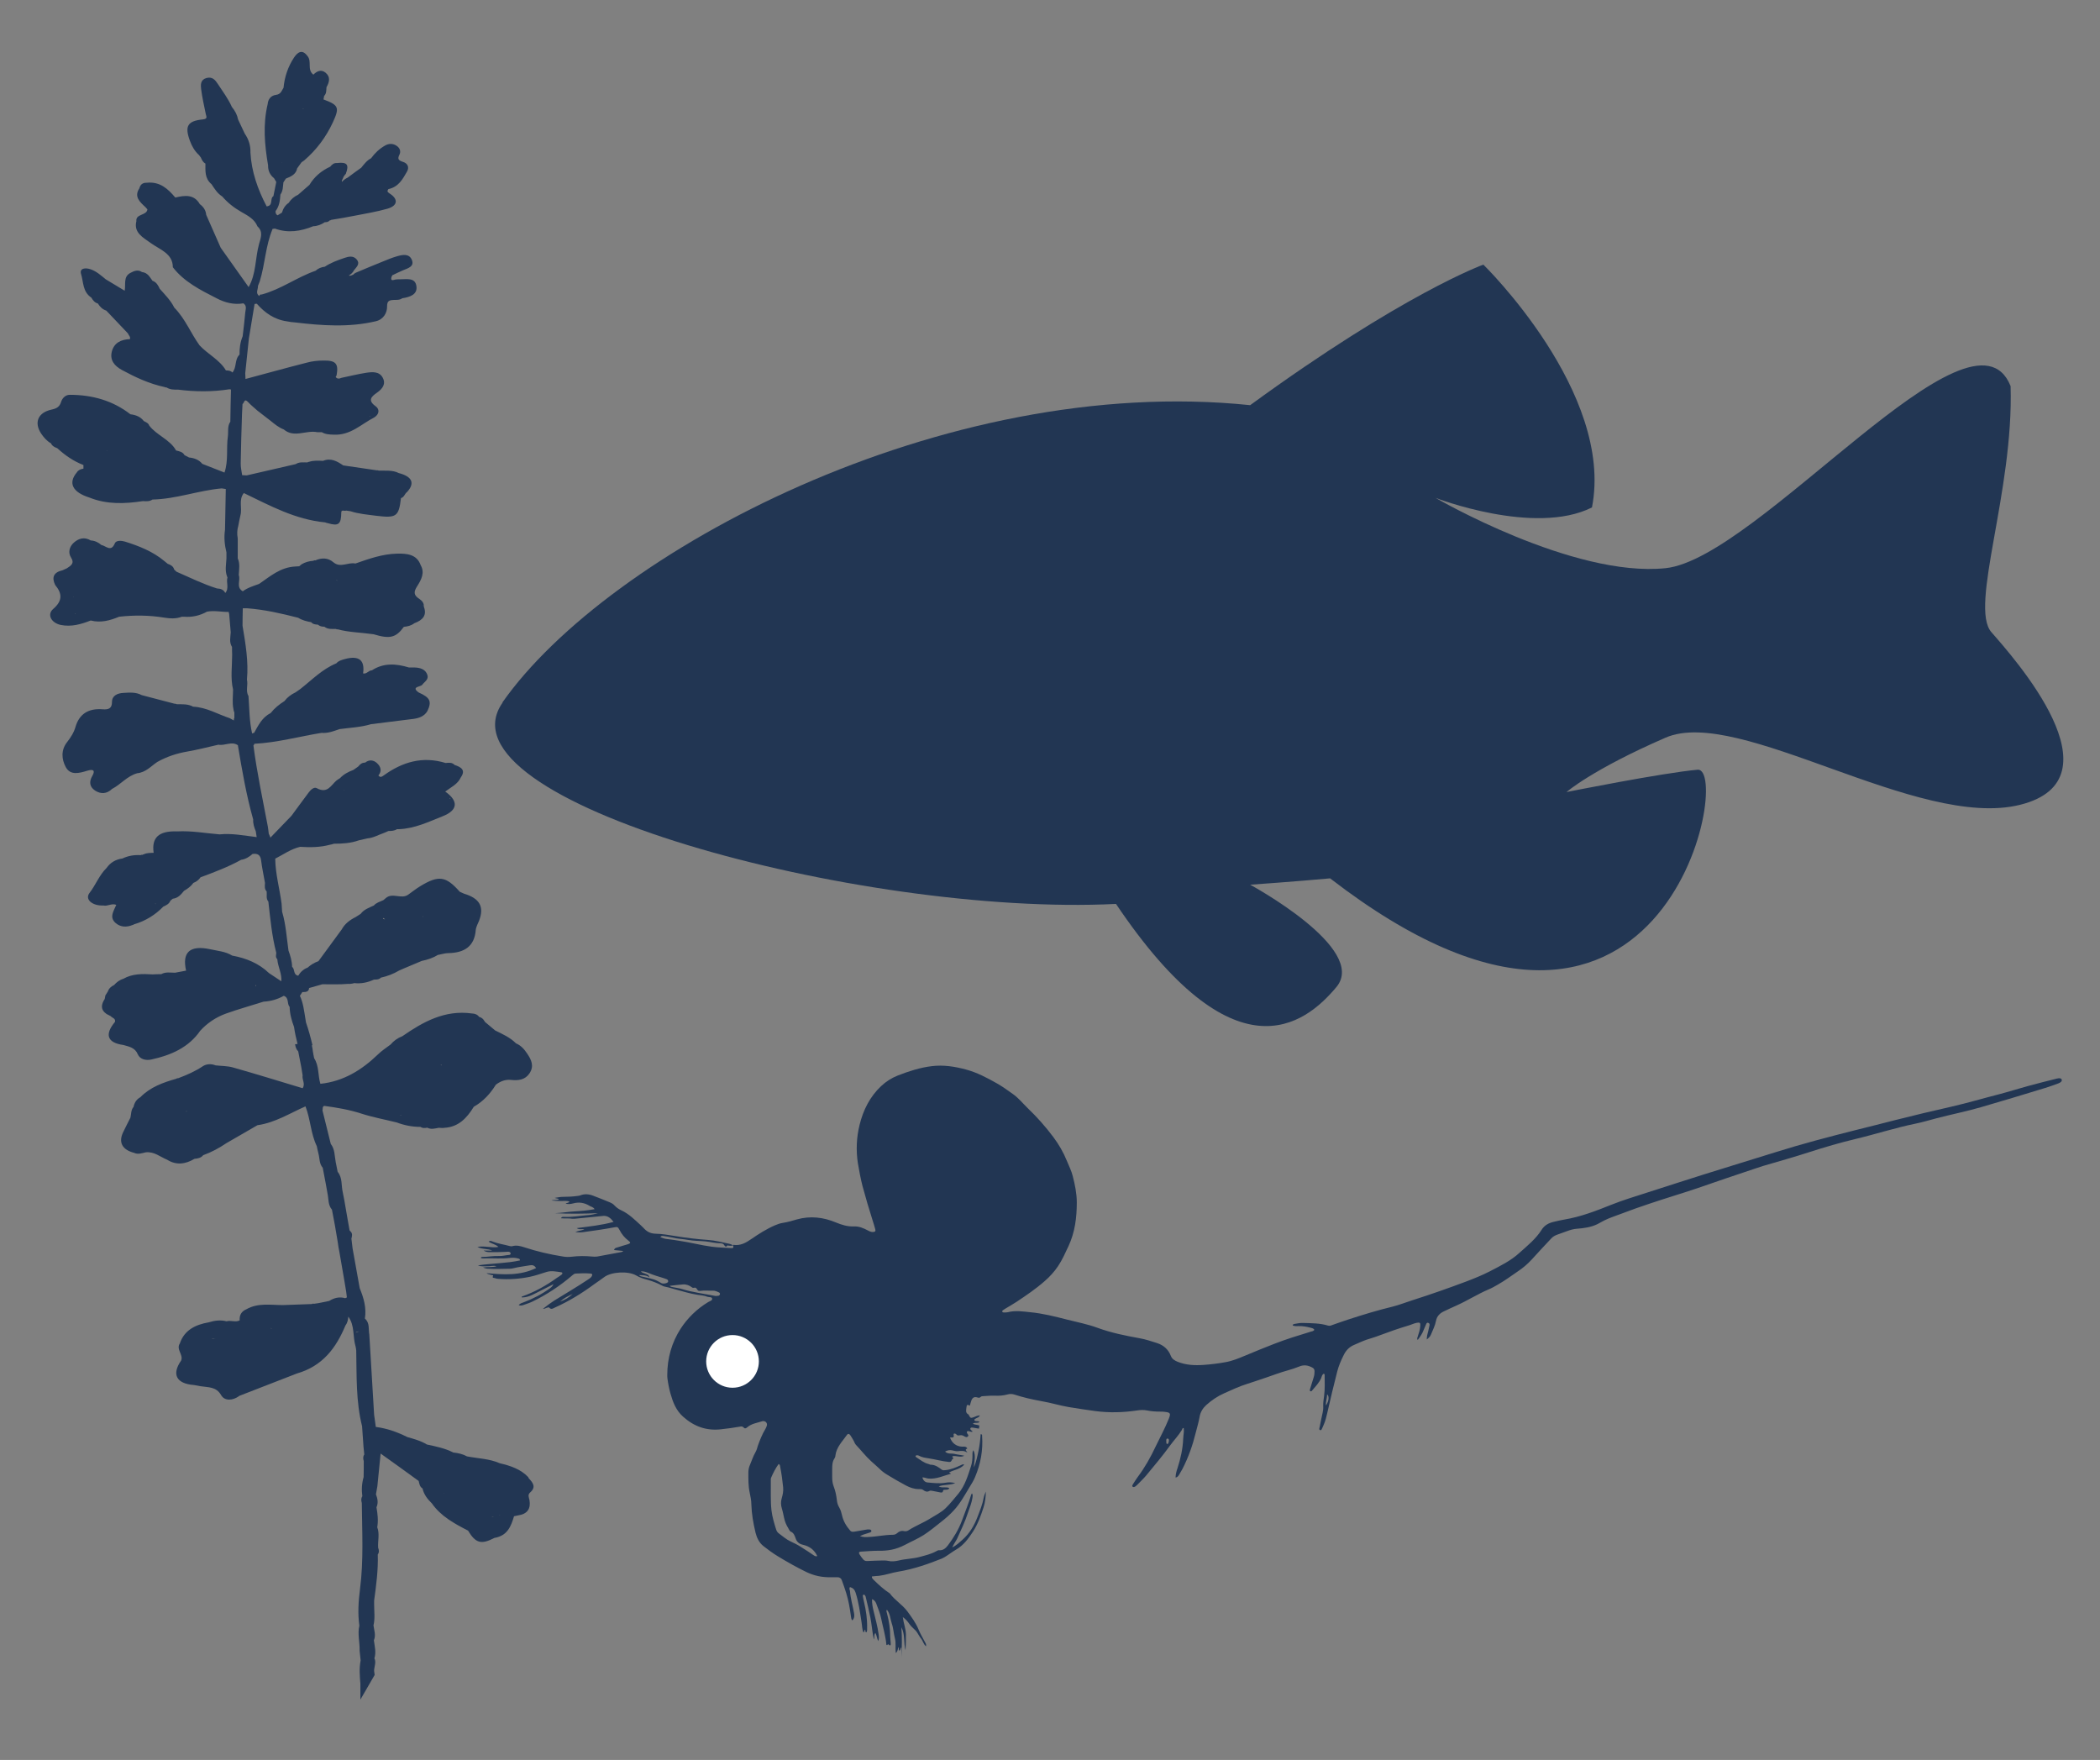 <?xml version="1.0" encoding="UTF-8"?>
<svg xmlns="http://www.w3.org/2000/svg" id="a" viewBox="0 0 161.83 135.61">
  <rect x="0" y="0" width="161.83" height="135.61" fill="#808080" stroke="none"/>
  <defs>
    <style>.b{fill:#fff;}.c{fill:#223653;}</style>
  </defs>
  <g>
    <path class="c" d="M38.72,54.12c8.13-11.57,33.98-25.36,57.62-22.9,11.82-8.62,17.97-10.83,17.97-10.83,0,0,10.1,9.85,8.37,18.71-4.43,2.22-12.06-.74-12.06-.74,0,0,10.59,6.16,17.73,5.42s23.64-21.42,26.59-14.03c.25,8.13-3.2,16.99-1.48,18.96,1.72,1.97,10.1,11.33,2.22,13.3-7.88,1.97-21.67-7.63-27.33-5.17-5.66,2.46-7.63,4.19-7.63,4.19,0,0,7.39-1.48,10.1-1.72,2.71-.25-2.46,28.32-28.32,8.37-2.71,.25-6.16,.49-6.16,.49,0,0,9.11,4.92,6.65,7.88-2.46,2.95-7.88,7.14-16.99-6.4-19.7,.98-52.61-7.91-47.27-15.51Z"></path>
    <g>
      <polygon class="c" points="27.75 130.89 27.75 130.89 27.75 130.89 27.75 130.89"></polygon>
      <path class="c" d="M40.71,113.82c-.58-.61-1.36-.88-2.19-1.07-.79-.35-1.68-.37-2.53-.53-.32-.18-.68-.26-1.06-.3-.64-.33-1.35-.47-2.05-.62h.01c-.45-.28-.98-.42-1.5-.57h0c-.76-.38-1.56-.67-2.43-.78h0c-.04-.31-.09-.63-.13-.94h0l-.37-6.18c-.08-.42,.05-.89-.34-1.23h0c.13-.83-.09-1.59-.4-2.34-.18-1.02-.37-2.05-.55-3.07l-.09-.75c.06-.2,.09-.4-.06-.55,0,0-.02-.02-.03-.03-.02-.02-.03-.03-.05-.05h0c-.05-.26-.09-.53-.14-.79-.09-.52-.18-1.04-.27-1.56-.04-.2-.08-.41-.12-.61-.12-.52-.01-1.1-.39-1.56h0c-.05-.25-.1-.5-.15-.75-.09-.48-.06-.99-.38-1.4h0c-.21-.86-.43-1.72-.64-2.58h0c.04-.12-.03-.27,.13-.35h0c.97,.13,1.92,.29,2.85,.59,.89,.29,1.83,.46,2.75,.69,.58,.22,1.19,.34,1.83,.34,.16,.12,.34,.09,.52,.06h0c.29,.16,.59,.06,.88,.01h0c.15,0,.3,.03,.44,0,1.08-.06,1.73-.75,2.26-1.62,.74-.42,1.27-1.01,1.7-1.7h0c.34-.26,.73-.42,1.17-.37,.57,.06,1.08,0,1.42-.5,.38-.56,.15-1.05-.17-1.52-.22-.33-.47-.63-.87-.8-.44-.45-1.03-.71-1.6-.99-.27-.22-.53-.45-.8-.67,0-.03-.02-.06-.04-.07-.08-.15-.21-.26-.4-.31-.13-.18-.32-.25-.55-.26h0c-2.09-.29-3.76,.64-5.36,1.75-.37,.14-.67,.36-.92,.65h0c-.33,.25-.69,.48-.98,.77-1.23,1.18-2.63,2.06-4.42,2.25-.2-.65-.09-1.37-.48-1.97h0c-.03-.18-.08-.35-.1-.53-.01-.16-.05-.32-.08-.47h.05c-.14-.6-.3-1.18-.5-1.76h0l-.05-.31c-.1-.59-.16-1.19-.42-1.74h0c.06-.1,.13-.19,.19-.29,.25,0,.5,0,.52-.31,.34-.1,.68-.19,1.02-.29,.66-.01,1.32,.03,1.97-.03,.16,.01,.33-.01,.49-.06,.54,.06,1.04-.05,1.52-.27,.2,0,.39,0,.53-.15,.5-.11,.97-.29,1.41-.55,.11-.05,.22-.1,.34-.15h0c.47-.2,.93-.39,1.4-.59,.45-.09,.87-.23,1.26-.47h.06l.06-.02c.22-.04,.44-.11,.66-.11,1.28-.02,2.02-.55,2.12-1.76,.02-.25,.16-.5,.26-.74,.41-1.07,.05-1.72-1.16-2.08l-.33-.15c-1.07-1.21-1.62-1.29-3.04-.43-.33,.2-.63,.44-.94,.66-.52,.37-1.21-.19-1.72,.26l-.19,.16c-.26,.12-.54,.19-.73,.41h0c-.37,.17-.77,.31-1.01,.64h0l-.39,.25c-.46,.23-.84,.52-1.08,.96h0c-.6,.81-1.19,1.63-1.79,2.44h0c-.32,.11-.6,.29-.84,.5-.32,.12-.55,.34-.72,.62h0c-.41-.08-.23-.5-.47-.68-.01-.44-.13-.85-.28-1.26h0c-.14-1-.2-2.01-.49-2.99h0c-.01-.21-.02-.41-.04-.62-.15-1.16-.48-2.3-.49-3.47h0c.63-.32,1.2-.74,1.92-.91,.78,.05,1.55,.04,2.29-.16,.1-.02,.21-.04,.31-.08h.01c.65,0,1.3-.04,1.91-.26h0c.22-.05,.44-.1,.66-.15,.46-.04,.84-.27,1.25-.41h0c.12-.05,.25-.1,.37-.16h0c.23,0,.46-.01,.66-.14h.15c1.23-.05,2.3-.57,3.38-1,1.19-.47,1.21-1.18,.19-1.9,.44-.33,.97-.57,1.2-1.09,.39-.55,.05-.79-.48-.96-.19-.21-.45-.17-.69-.15h0c-1.79-.55-3.34-.07-4.76,.95-.13,.09-.27,.21-.42,.01,.3-.36,.17-.7-.12-.96-.25-.23-.59-.28-.9-.03h0c-.25,0-.4,.13-.53,.3l-.37,.26h0c-.4,.15-.76,.34-1.04,.64h0c-.09,.06-.19,.11-.27,.18-.43,.37-.69,1.04-1.52,.59-.21-.12-.47,.13-.62,.33-.45,.59-.88,1.2-1.33,1.8-.54,.56-1.08,1.12-1.62,1.68,.04,0,.07,.02,.1,.03h0l-.1-.03-.13-.31h0c-.02-.18-.04-.36-.07-.54-.39-2.08-.84-4.15-1.11-6.25h0s.07-.07,.07-.13h0c1.76-.09,3.45-.56,5.17-.84,.5,.04,.94-.13,1.39-.29,.81-.11,1.64-.14,2.43-.38h0c1.1-.14,2.19-.27,3.29-.41,.43-.06,.82-.21,1.05-.59,.36-.75,.22-1.05-.66-1.44-.63-.45,.14-.43,.26-.59,.19-.25,.53-.41,.4-.78-.13-.37-.45-.51-.83-.55-.19-.02-.39,0-.59-.01-.98-.3-1.95-.37-2.85,.22h0c-.26,0-.39,.3-.68,.24,.15-1.03-.32-1.4-1.4-1.11-.24,.07-.49,.13-.66,.33h0c-1.11,.46-1.89,1.29-2.79,1.99-.12,.08-.24,.17-.36,.25-.34,.16-.63,.38-.85,.67-.41,.26-.77,.55-1.06,.92-.67,.34-.95,.95-1.28,1.53-.06,0-.11,.02-.15,.05-.22-.95-.21-1.92-.28-2.88-.24-.41-.02-.85-.12-1.27,.13-1.4-.11-2.78-.34-4.16h0c0-.45,.01-.89,.02-1.34h.34c1.34,.1,2.64,.4,3.93,.73,.3,.19,.65,.28,1,.34h0c.13,.16,.32,.18,.52,.19,.14,.13,.32,.16,.5,.16,.26,.21,.57,.17,.88,.17l.07,.03h.08c.84,.23,1.73,.24,2.59,.36l.17,.02c1.25,.38,1.72,.27,2.33-.57h0c.3-.03,.58-.1,.81-.28,.65-.24,.99-.61,.73-1.28h0c.03-.26-.14-.46-.34-.59-.46-.3-.45-.55-.16-1,.29-.46,.6-1.01,.26-1.6h0c-.3-.85-1.07-.91-1.85-.89-1.12,.03-2.15,.4-3.18,.76h0c-.56-.12-1.15,.36-1.69-.09-.42-.36-.9-.37-1.4-.15h0c-.06-.02-.11,0-.16,.03-.32,.02-.63,.11-.9,.27l-.18,.15-.31,.02h0c-1.15,.06-1.93,.76-2.78,1.34-.43,.16-.89,.29-1.26,.57h0c-.55-.32-.15-.85-.31-1.25,.02-.43,.11-.87-.08-1.29h0c0-.52,0-1.03,0-1.55-.06-.32-.05-.63,.04-.94h0c.06-.28,.1-.56,.17-.83,.15-.56-.16-1.18,.26-1.71,2,.96,3.95,2.04,6.27,2.26,.07,.03,.13,.05,.2,.06,.84,.25,1.03,.08,1.04-.82,0-.26,.26-.08,.37-.15l.34,.05h0c.64,.21,1.31,.26,1.98,.35,1.56,.19,1.74,.07,1.91-1.36h0c.26-.07,.28-.34,.47-.47,.62-.68,.4-1.19-.64-1.46h0c-.49-.25-1.03-.17-1.55-.19-.04-.03-.08-.03-.13-.02h0c-.87-.13-1.74-.25-2.6-.38-.47-.32-.95-.6-1.56-.35h0c-.36-.02-.72-.04-1.06,.07-.05,0-.1,.03-.15,.05-.31,0-.62-.05-.89,.13h0c-1.26,.29-2.52,.58-3.78,.87l-.35-.02h0c-.04-.31-.12-.61-.11-.92,.02-1.27,.06-2.53,.1-3.8,.01-.25,.03-.51,.04-.76,.14-.07,.12-.49,.44-.14,.21,.23,.47,.43,.71,.65h0l1.02,.79c.31,.25,.62,.51,1.01,.66,.8,.68,1.73,.03,2.58,.21h.35c.28,.17,.6,.18,.91,.19,1.3,.07,2.12-.81,3.12-1.32h0c.4-.24,.44-.63,.13-.86-.65-.46-.35-.75,.1-1.06,.42-.3,.69-.66,.44-1.14-.26-.5-.79-.46-1.27-.39-.64,.1-1.28,.26-1.91,.39-.21,.1-.36,.07-.45-.07,.03-.04,.05-.08,.07-.12,.16-.9-.05-1.16-1.03-1.14-.42,0-.86,.05-1.26,.16-1.58,.4-3.15,.84-4.73,1.26l-.02-.45c.09-.89,.19-1.78,.28-2.67,.15-.89,.29-1.78,.44-2.66l.17-.02h0c.61,.69,1.33,1.22,2.33,1.36,.2,.04,.4,.07,.6,.08,2.09,.25,4.18,.4,6.25-.09,.59-.14,.87-.66,.86-1.14,0-.43,.16-.48,.51-.5,.22-.01,.46,.02,.66-.13,.6-.09,1.19-.29,1.09-.94-.1-.69-.78-.51-1.3-.52-.08,0-.17,0-.25,.01-.17,0-.47,.21-.37-.2,.03-.04,.05-.07,.06-.12h0c.28-.13,.55-.27,.84-.39,.4-.16,.89-.3,.66-.82-.21-.47-.7-.38-1.12-.26-.38,.11-.75,.26-1.11,.41-.68,.27-1.36,.56-2.03,.84-.07,.03-.13,.06-.19,.11-.01,.01-.03,.03-.04,.05-.12,.05-.24,.13-.36,.08,.18-.11,.32-.24,.41-.42,.2-.25,.48-.49,.2-.82-.26-.31-.62-.23-.94-.12-.53,.18-1.06,.37-1.52,.68-.27,.03-.51,.13-.71,.31h0c-1.44,.5-2.66,1.43-4.15,1.83h0c-.11-.02-.16,.03-.19,.12-.32-.23-.08-.52-.1-.78h0c.05-.12,.1-.24,.14-.36,.41-1.33,.44-2.73,.99-4.04h0c.06,0,.11,0,.17-.02,1.02,.37,2,.21,2.96-.18h0c.33-.01,.62-.13,.89-.31h0c.15,0,.28-.02,.38-.14h0s.08,0,.11-.04c.59-.1,1.18-.19,1.76-.31,.86-.17,1.74-.31,2.58-.55,.79-.23,.85-.74,.17-1.17-.2-.13-.2-.19-.1-.34h0c.79-.17,1.1-.77,1.43-1.34,.2-.34,.06-.65-.31-.76-.37-.12-.42-.24-.27-.55,.13-.26,.04-.52-.22-.69-.28-.19-.6-.18-.88-.02-.44,.25-.79,.58-1.08,.98-.33,.17-.54,.46-.76,.73h0c-.35,.25-.7,.5-1.04,.76-.17,.08-.32,.19-.45,.33-.04-.13,.1-.25,.12-.38,.07-.08,.1-.18,.19-.24h-.01c.27-.71,.1-.92-.67-.83h0c-.25-.02-.4,.12-.53,.28-.69,.32-1.23,.78-1.6,1.4h0c-.29,.25-.58,.51-.87,.76-.3,.14-.55,.34-.72,.62h0c-.28,.19-.44,.45-.53,.76h0l-.34,.21h0c-.14-.08-.16-.2-.15-.33,.29-.38,.34-.82,.37-1.27h0c.21-.29,.19-.62,.23-.94,.06-.1,.13-.19,.19-.29,.41-.16,.79-.34,.87-.79h0l.34-.47,.19-.13h0c.97-.83,1.7-1.82,2.22-2.94,.53-1.15,.46-1.33-.72-1.77l.05-.27c.19-.19,.16-.44,.18-.67,.22-.39,.33-.79-.07-1.12-.34-.28-.67-.12-.94,.15h0c-.51-.39-.09-1.02-.46-1.44-.42-.57-.78-.25-1.03,.12-.47,.71-.73,1.5-.81,2.33-.15,.22-.19,.5-.59,.55-.38,.05-.6,.33-.63,.7-.38,1.58-.24,3.15,.03,4.73-.01,.39,.13,.73,.46,.99h0l.17,.29h0c-.07,.37-.15,.73-.22,1.09-.3,.19,.02,.73-.52,.79h0c-.69-1.31-1.17-2.68-1.25-4.14,.02-.53-.13-1.02-.44-1.47h0c-.17-.36-.34-.72-.51-1.08-.07-.36-.24-.68-.48-.97-.28-.63-.7-1.19-1.08-1.77-.21-.32-.43-.58-.88-.46-.47,.13-.45,.53-.41,.85,.08,.65,.23,1.29,.36,1.93,.04,.2,.17,.37-.24,.41-1.18,.12-1.4,.53-.98,1.66,.15,.41,.36,.78,.7,1.09h0l.14,.19c.08,.18,.16,.36,.35,.46,0,.57-.06,1.15,.47,1.59,.23,.35,.45,.71,.83,.95h0c.41,.48,.91,.87,1.47,1.19,.51,.29,1.02,.56,1.24,1.11h0c.47,.43,.25,.89,.12,1.37-.3,1.1-.21,2.27-.8,3.31-.72-1.01-1.43-2.02-2.15-3.03-.27-.62-.55-1.24-.82-1.86h0c-.1-.23-.2-.45-.3-.68-.03-.34-.2-.61-.49-.82h0c-.44-.77-1.15-.69-1.89-.51-.56-.66-1.17-1.25-2.21-1.14-.33-.01-.49,.16-.56,.43h0c-.43,.65,.04,1.05,.48,1.46h0l.14,.16c-.05,.49-.92,.33-.85,.91h0c-.22,.88,.5,1.25,1.1,1.68,.72,.52,1.71,.81,1.71,1.87,.86,1.12,2.13,1.76,3.39,2.4,.61,.32,1.31,.51,2.05,.38,.29,.2,.16,.47,.14,.71-.05,.61-.13,1.22-.2,1.83h0c-.19,.46-.25,.93-.24,1.41-.4,.39-.2,.98-.55,1.38-.13-.14-.31-.16-.5-.16-.48-.82-1.4-1.25-2.03-1.93-.69-.95-1.1-2.05-1.95-2.91h0c-.27-.55-.71-.99-1.12-1.45-.12-.26-.25-.51-.56-.62h0c-.21-.28-.36-.62-.81-.67h0c-.31-.21-.6-.09-.88,.06-.57,.29-.36,.86-.45,1.38-.56-.34-1.01-.61-1.46-.88-.36-.29-.7-.61-1.16-.77-.39-.14-.89-.1-.74,.37,.19,.62,.11,1.36,.79,1.81h0c.12,.21,.26,.39,.52,.46v.02c.15,.23,.34,.43,.63,.52h0c.56,.59,1.11,1.17,1.67,1.76h0c.05,.15,.22,.26,.15,.44h0c-.7,.02-1.22,.3-1.39,.95-.17,.66,.19,1.11,.78,1.43,1.04,.56,2.1,1.06,3.28,1.31h0l.07,.03h.08c.26,.17,.57,.18,.88,.17,1.33,.17,2.66,.18,3.99-.03l.05,.02h.05c-.02,.82-.04,1.65-.05,2.48-.24,.35-.14,.76-.19,1.14-.13,.92,.05,1.87-.26,2.78-.57-.22-1.14-.44-1.71-.67-.25-.31-.61-.45-1.02-.49h0l-.35-.18c-.13-.25-.4-.3-.65-.36h0c-.46-.84-1.5-1.17-2.07-1.92-.06-.19-.25-.26-.42-.35-.25-.33-.61-.47-1.03-.52h0c-1.35-1.05-2.93-1.5-4.67-1.5-.34,0-.58,.26-.67,.54-.11,.37-.32,.51-.74,.6-1.06,.23-1.36,1.01-.79,1.86,.2,.29,.42,.55,.75,.74,.09,.2,.27,.3,.48,.37,.59,.54,1.24,1,2.02,1.3h0v.28h0c-.22,.03-.4,.11-.51,.29h0c-.69,.82-.33,1.53,.98,1.94,1.34,.54,2.73,.48,4.12,.27,.26,.02,.51,.03,.73-.12h0c1.83-.04,3.54-.7,5.34-.86h0c.1,.02,.21,.03,.31,.05l-.06,3.14c-.09,.59-.03,1.17,.11,1.74,0,.16,0,.32,0,.47-.02,.46-.13,.93,.05,1.39,0,.02,.02,.05,.03,.07-.12,.39,.15,.83-.17,1.2-.12-.25-.35-.34-.64-.35-1.08-.34-2.09-.84-3.12-1.29l-.18-.17c-.06-.25-.27-.36-.5-.44l-.28-.23h0c-.87-.72-1.92-1.14-3.01-1.48-.26-.08-.68-.11-.78,.13-.29,.71-.68,.2-1.04,.13-.23-.2-.5-.33-.82-.35-.48-.29-.93-.16-1.3,.17-.36,.32-.45,.78-.22,1.14,.3,.47-.01,.63-.32,.84h0c-.11,.05-.22,.1-.33,.15-.71,.16-.84,.56-.57,1.13h0c.55,.66,.58,1.22-.15,1.85-.5,.43-.15,1.07,.57,1.23,.82,.17,1.58-.05,2.32-.34h0c.78,.2,1.49,0,2.19-.29,1.16-.13,2.32-.12,3.48,.07,.44,.07,.91,.1,1.35-.07h.17c.64,.05,1.23-.09,1.77-.39h0c.56-.11,1.12,.03,1.68,.02,0,.05,0,.1,.03,.15,.04,.47,.08,.95,.12,1.42-.02,.38-.13,.77,.1,1.13,0,.2,0,.4,.01,.6,0,.9-.14,1.79,.07,2.68,0,.5-.08,1.01,.03,1.51,0,.08,.03,.16,.07,.26v.42c-.05,.07-.04,.13-.03,.19-.11-.05-.22-.11-.32-.17-.94-.31-1.79-.84-2.83-.89h0c-.39-.22-.83-.18-1.25-.19h0c-.07-.03-.13-.04-.19-.04-.84-.22-1.68-.44-2.52-.66h0c-.44-.24-.94-.2-1.41-.17-.46,.02-.88,.21-.88,.69,0,.51-.26,.61-.74,.57-1.09-.08-1.78,.37-2.07,1.35-.12,.43-.36,.81-.65,1.18-.48,.61-.43,1.32-.1,1.93,.36,.66,1.05,.46,1.67,.27,.47-.14,.61,0,.37,.41-.25,.43-.22,.83,.21,1.12,.44,.29,.91,.27,1.31-.12h0c.68-.35,1.16-.99,1.94-1.21h0c.67-.07,1.06-.54,1.55-.87h0c.71-.4,1.48-.66,2.3-.8,.81-.14,1.61-.35,2.41-.53h0c.5,.1,1.01-.29,1.5,.04h0c.32,1.92,.65,3.84,1.18,5.72-.02,.32,.08,.62,.2,.91l.07,.45h0c-.95-.11-1.89-.31-2.86-.21-1.09-.09-2.17-.29-3.27-.23-1.41-.05-1.98,.47-1.81,1.65-.25,.01-.51,0-.75,.11-.04,0-.07,.02-.1,.05-.05-.02-.1-.01-.15,.02-.5-.03-.97,.05-1.41,.26-.53,.07-.93,.32-1.22,.73h0c-.57,.56-.83,1.3-1.31,1.92-.39,.5,.22,1.01,1.07,.97h0c.32,.08,.63-.19,.99-.05-.2,.48-.56,.96-.05,1.4,.38,.33,.85,.34,1.31,.15,.04,0,.07-.02,.11-.05,.89-.26,1.64-.73,2.26-1.37h.01c.22-.1,.44-.21,.53-.45h0l.18-.15c.42-.05,.64-.33,.87-.61-.02,.02-.04,.03-.06,.04,.02-.01,.04-.03,.06-.04,.28-.16,.54-.35,.72-.61,.23-.09,.42-.23,.55-.43h0c1.07-.4,2.14-.8,3.13-1.35,.35-.05,.63-.23,.88-.45,.41-.06,.61,.09,.66,.49,.07,.58,.2,1.16,.3,1.74-.01,.23-.06,.46,.13,.66h0c.03,.26-.07,.54,.13,.78,.15,1.32,.27,2.65,.61,3.95-.01,.17-.08,.34,.08,.49h0c.04,.57,.36,1.11,.31,1.7-.32-.21-.64-.42-.95-.63-.78-.75-1.75-1.15-2.84-1.35-.51-.32-1.12-.36-1.7-.49-1.56-.33-2.17,.23-1.85,1.65-.28,.05-.57,.11-.85,.16-.36,0-.73-.08-1.06,.11h0c-.22,0-.44,.01-.67,.02-.79-.05-1.56-.06-2.26,.34-.3,.09-.52,.27-.71,.48-.23,.11-.4,.26-.48,.5h0l-.19,.3-.05,.27c-.27,.42-.35,.82,.14,1.16h0l.31,.16c.12,.14,.41,.18,.34,.45h0c-.82,.98-.59,1.61,.65,1.78h0c.46,.13,.9,.21,1.11,.72,.16,.38,.62,.49,1.03,.4,1.54-.33,2.9-.94,3.78-2.22,.54-.59,1.21-1.04,1.98-1.32,.95-.34,1.93-.61,2.9-.92,.56-.03,1.08-.18,1.56-.45,.43,.16,.22,.6,.45,.85,.01,.53,.15,1.05,.34,1.55,.06,.44,.16,.88,.27,1.31l-.19,.02c.03,.2,.08,.39,.24,.55h0c.08,.41,.16,.82,.24,1.23,.03,.21,.06,.41,.1,.62-.06,.33,.23,.65,0,.99h0c-1.79-.54-3.57-1.09-5.37-1.6-.42-.12-.89-.11-1.34-.16h0c-.33-.14-.71-.11-.97,.06-.6,.4-1.24,.68-1.91,.93h0c-.05-.01-.1,0-.14,.04-1.03,.29-2.02,.65-2.77,1.42h0c-.31,.17-.46,.43-.53,.75-.21,.25-.17,.55-.24,.83-.19,.38-.39,.76-.57,1.14-.36,.77-.06,1.33,.85,1.57h0c.3,.14,.6,.03,.9-.04,.66-.07,1.11,.35,1.65,.57h0c.7,.44,1.41,.35,2.11-.07,.26-.02,.5-.07,.67-.28h0c.64-.23,1.23-.55,1.79-.93h0c.8-.46,1.59-.92,2.39-1.38h0c1.36-.19,2.49-.92,3.7-1.45,.39,.99,.4,2.09,.87,3.06,.04,.19,.08,.39,.13,.58,.1,.36,.05,.77,.33,1.09,.08,.4,.16,.81,.23,1.21,.05,.26,.1,.52,.14,.78,.09,.42,.03,.88,.34,1.24h0c.08,.41,.15,.81,.23,1.22,.07,.41,.14,.83,.21,1.24,.02,.16,.05,.31,.07,.47l.06,.31c.12,.67,.23,1.35,.35,2.02,.06,.36,.12,.72,.18,1.08h0l.05,.42h0s-.09,.04-.13,.06c-.44-.13-.85-.03-1.23,.21h0c-.28,.06-.55,.11-.83,.17-.11,.02-.23,.03-.34,.05-.06-.02-.11-.02-.16,.02-.74,.03-1.49,.05-2.23,.08-.95,0-1.92-.19-2.82,.32h0c-.41,.17-.55,.48-.52,.86h0c-.33,.17-.68-.03-1.01,.07-.47-.12-.93-.06-1.38,.08-1.04,.18-1.88,.61-2.22,1.62h0c-.31,.47,.28,.86,.1,1.32-.75,1.07-.37,1.79,.99,1.89,.16,.03,.33,.06,.49,.09,.6,.1,1.22,.02,1.6,.69,.26,.46,.9,.44,1.41,.05,1.48-.57,2.95-1.15,4.43-1.72h0c2.01-.58,3.03-2,3.74-3.7h0c.16-.21,.2-.44,.22-.68,.51,.69,.33,1.54,.56,2.3h0l.03,.16,.02,.15c.04,1.96-.03,3.92,.45,5.83l.11,1.58h0c.02,.2,.04,.4,.06,.6h0c-.11,.17-.09,.34-.04,.51,0,.41,0,.82-.01,1.23-.14,.49-.17,.98-.1,1.48-.11,.17-.09,.34-.04,.52h0c.02,2.21,.15,4.42-.14,6.64-.12,.93-.18,1.88-.05,2.81-.15,.65,.04,1.28,.02,1.93,.03,.25,.05,.5,.08,.75-.12,.6-.07,1.19-.02,1.79,0,.32,0,.64,0,.96,0,.09,0,.18,0,.27l1.1-1.9-.02-.16c-.1-.37,.19-.75,0-1.12h0c.15-.47,.02-.93-.04-1.39,.17-.39,.02-.77-.03-1.15,.13-.54,.05-1.07,.05-1.6v-.31h0c.16-1.18,.32-2.36,.28-3.55h0c.12-.17,.1-.34,.03-.52-.04-.53,.13-1.06-.07-1.58,.09-.52,.03-1.03-.06-1.54h0c.16-.35,.08-.68-.04-1,.04-.21,.07-.42,.11-.63h0c.08-.84,.17-1.67,.25-2.51,.98,.7,1.96,1.4,2.93,2.11,.06,.21,.07,.44,.3,.58h0c.1,.46,.38,.82,.72,1.15,.68,.98,1.72,1.55,2.79,2.1,.58,.97,1.01,1.09,2.03,.56,1.01-.17,1.28-.9,1.51-1.67h0l.29-.06h0c.76-.11,1.01-.53,.9-1.19-.04-.2-.16-.4,.06-.59,.48-.42,.19-.76-.12-1.09Zm-3.88-30.65h0Zm-1.94-.24h0Zm-.85-.88s-.03,.04-.05,.05c0-.02-.02-.03-.03-.05,.03,0,.05,0,.08,0Zm-3.01,3.86h0Zm-.09,.02s-.06,.01-.08,.01l-.02-.02s.07,0,.1,0Zm1.66-15.33s.01,.02,.02,.03l-.03,.02s0-.03,0-.05Zm-3.08,.18s.01-.04,.02-.05c.05,.03,.09,.07,.13,.11-.06-.02-.11-.03-.16-.04,0,0,0,0,.01-.01Zm5.21-9.29s-.04,.03-.06,.05c0-.02-.02-.03-.03-.05,.03,0,.06,0,.09,0Zm-8.19-.61h0s0-.02,0-.02c0,0,.01,.01,0,.02Zm0,0s0,.01,0,.02c0,0,0,.01-.01,.03,0-.02,0-.03,0-.05h.02Zm-2.12,1.68h0Zm8.26-15.86h0s-.08-.05-.11-.08c.04,.01,.08,.03,.11,.08Zm-4.15,.21h0Zm0,0h.02s-.01,0-.02,0h0Zm-2.55-2.18v.02s-.05-.05-.06-.07c.03,0,.05,.02,.06,.05Zm-3.85,2.29s0,.02,.01,.03h-.03v-.03Zm5.17-9.92v.02h0v-.02h0Zm-2.94,.24h0Zm-5.52,.48h0s-.02,.07-.02,.11c0-.04,.01-.08,.02-.11Zm9.68-5.77v.05h-.04s.02-.03,.04-.05Zm-1.72-1.1h0Zm-4.71,2.07h0Zm.34-9.26s0,.01,0,.02c0,0,0-.01,0-.02h.01Zm-.7-6.96h0Zm1.64-8.46s.01,.03,.02,.05c-.01,0-.03-.01-.05-.02,0,0,.01-.02,.02-.02Zm-1.66,4.19s0,.01-.02,.02v-.02h.02Zm-6.93,6.29h0Zm-.97,8.79h0Zm-6.62,3.29h0Zm1.06,3.81h0s-.02,.03-.04,.04h0s.02-.03,.03-.05h0Zm-2.6,11.32s0-.02,0-.03h.03l-.03,.03Zm.15,1.26s-.03-.01-.04-.02c.03,0,.05,0,.08,0-.01,.01-.02,.02-.04,.03Zm3.23,12.37s.02,.01,.03,.02h0s-.02,0-.04-.02Zm2.93,10s0-.02,0-.04c.02,.01,.03,.02,.05,.03-.02,.01-.04,.01-.04,0Zm2.44-1.63h0s.03,0,.05-.01c-.02,.02-.04,.03-.05,.01Zm1.08-3.31h0Zm-6.12,10.99h0Zm5.62,1.89h0Zm1.81-2.8h0Zm2.89,1.17h0s.02-.06,.03-.09c0,.03,.02,.06,.03,.09h-.06Zm-5.32,9.7s0-.04-.01-.05c.02,0,.03,0,.05,0-.01,.02-.02,.04-.04,.06Zm1.99,17.49s0-.02,0-.03c.07,.01,.14,.02,.24,.02-.09,.01-.17,.01-.24,0Zm4.54-.79s0-.04,.01-.05c0,.01,.02,.03,.03,.05-.01,0-.03,0-.04,0Zm6.54,.31v-.03c.08-.03,.17-.05,.24-.07-.07,.04-.14,.07-.24,.1Zm3.94,9.07h0Zm2.83,3.34h0s0-.01,0-.02c.01,0,.02,0,.03,0,0,0-.02,.01-.02,.02Zm3.71,1.8s.05,0,.08,0c.02,0,.04,0,.05,.01-.04,0-.09,0-.13,0Zm.54-.16s.07,0,.09,.03h0s-.07-.02-.09-.03Z"></path>
    </g>
  </g>
  <g>
    <path class="c" d="M56.51,95.92c.54,.08,.96-.15,1.39-.45,.58-.4,1.18-.78,1.83-1.06,.19-.08,.38-.15,.58-.18,.38-.06,.74-.16,1.1-.27,1.04-.29,2.04-.17,3.02,.24,.44,.18,.88,.32,1.37,.3,.39-.02,.74,.13,1.08,.31,.13,.07,.26,.13,.4,.12,.16-.01,.21-.06,.17-.21-.06-.23-.13-.45-.2-.67-.28-.88-.54-1.76-.78-2.65-.15-.59-.26-1.18-.36-1.77-.15-.99-.11-1.98,.13-2.95,.28-1.14,.79-2.17,1.66-2.99,.37-.35,.81-.63,1.29-.82,.85-.33,1.71-.61,2.62-.72,.9-.11,1.77,.03,2.63,.26,.85,.23,1.61,.63,2.37,1.06,.43,.24,.82,.53,1.22,.81,.45,.31,.79,.74,1.18,1.12,.71,.68,1.36,1.41,1.95,2.2,.43,.57,.79,1.19,1.06,1.86,.16,.39,.35,.76,.45,1.17,.17,.66,.31,1.34,.31,2.02,0,1.16-.14,2.3-.64,3.37-.25,.53-.48,1.06-.81,1.55-.29,.43-.63,.8-1.02,1.14-.68,.6-1.42,1.1-2.17,1.6-.29,.19-.59,.36-.89,.54-.05,.03-.1,.07-.15,.1-.04,.03-.09,.06-.06,.12,.02,.06,.08,.06,.13,.06,.1,0,.21,0,.3-.02,.57-.15,1.14-.06,1.71,0,.97,.09,1.91,.33,2.85,.57,.78,.2,1.58,.35,2.34,.63,1.06,.39,2.16,.61,3.27,.81,.45,.08,.89,.23,1.33,.37,.49,.16,.86,.48,1.05,.97,.1,.26,.29,.37,.53,.47,.65,.26,1.33,.29,2.02,.24,.56-.04,1.12-.11,1.67-.21,.52-.09,1-.29,1.48-.49,.75-.32,1.51-.62,2.27-.92,.92-.36,1.87-.65,2.82-.94,.09-.03,.2-.03,.28-.14-.06-.11-.17-.13-.28-.16-.31-.08-.62-.14-.94-.13-.15,0-.3,.02-.45-.05,0-.11,.1-.1,.16-.12,.21-.04,.42-.08,.64-.07,.64,.02,1.29,.01,1.91,.2,.12,.04,.24,0,.36-.05,.41-.14,.81-.29,1.22-.42,1.13-.37,2.26-.71,3.41-.99,.52-.13,1.01-.33,1.52-.49,1.38-.44,2.75-.92,4.11-1.43,.63-.24,1.26-.49,1.86-.8,.81-.42,1.63-.82,2.3-1.44,.6-.54,1.25-1.06,1.69-1.76,.22-.35,.54-.52,.92-.61,.28-.07,.56-.13,.84-.18,1.25-.21,2.42-.66,3.59-1.13,.9-.36,1.83-.64,2.76-.94,1.49-.48,2.98-.96,4.47-1.43,1.8-.57,3.61-1.11,5.42-1.68,2.03-.64,4.09-1.18,6.15-1.7,1.03-.26,2.06-.51,3.09-.78,1.45-.37,2.9-.71,4.35-1.04,1.23-.28,2.43-.64,3.65-.95,.73-.19,1.45-.42,2.18-.62,.76-.21,1.52-.4,2.28-.59,.22-.06,.35-.02,.38,.08,.03,.11-.05,.21-.26,.29-.34,.12-.67,.25-1.01,.35-1.64,.5-3.28,1-4.94,1.48-1.14,.33-2.3,.56-3.45,.86-.53,.14-1.06,.3-1.6,.41-1.57,.32-3.1,.82-4.66,1.19-1.17,.28-2.33,.62-3.48,.99-1.2,.39-2.41,.73-3.61,1.08-.23,.07-.45,.15-.67,.22-1.48,.49-2.96,1-4.44,1.51-1.21,.41-2.44,.77-3.65,1.18-.71,.24-1.41,.48-2.11,.75-.46,.18-.93,.32-1.37,.54-.18,.09-.36,.2-.54,.29-.5,.24-1.04,.31-1.58,.35-.26,.02-.5,.09-.74,.18-.26,.09-.52,.19-.78,.28-.16,.06-.32,.15-.44,.28-.51,.54-1.02,1.09-1.52,1.64-.32,.35-.68,.65-1.07,.91-.5,.34-.98,.7-1.51,1-.24,.14-.48,.28-.73,.38-.86,.37-1.64,.87-2.49,1.25-.32,.14-.63,.29-.95,.44-.33,.15-.55,.38-.62,.74-.07,.38-.25,.71-.39,1.06-.06,.14-.16,.25-.32,.37,0-.25,.06-.44,.11-.63,.03-.15,.07-.3,.1-.45,.02-.09,0-.17-.1-.2-.11-.04-.14,.06-.17,.13-.06,.14-.12,.28-.18,.42-.1,.28-.27,.52-.46,.77-.07-.11-.02-.18,0-.25,.09-.27,.18-.54,.2-.83,.02-.25-.03-.29-.28-.24-.22,.04-.42,.15-.64,.21-.74,.22-1.48,.48-2.2,.75-.33,.13-.68,.23-1.02,.34-.33,.11-.64,.27-.96,.4-.38,.16-.64,.44-.81,.8-.2,.4-.38,.82-.49,1.25-.27,1.05-.52,2.1-.76,3.16-.07,.32-.15,.64-.28,.94-.04,.08-.07,.17-.11,.25-.04,.07-.06,.21-.18,.16-.1-.04-.04-.16-.02-.25,.07-.37,.15-.74,.23-1.11,.03-.15,.05-.3,.04-.46-.01-.28,.03-.55,.07-.82,.07-.54,.04-1.08,.04-1.62,0-.03-.01-.06-.07-.08-.12,.06-.15,.2-.19,.32-.16,.39-.46,.67-.72,.99-.03,.04-.08,.07-.13,.03-.05-.04-.03-.09-.02-.14,.09-.31,.19-.63,.29-.94,.05-.15,.06-.3,.06-.45,0-.14-.05-.22-.18-.29-.33-.17-.63-.23-1.01-.07-.55,.23-1.15,.35-1.72,.56-.52,.19-1.04,.36-1.57,.54-.23,.08-.47,.15-.7,.23-.62,.19-1.2,.47-1.79,.73-.5,.22-.97,.54-1.38,.91-.26,.24-.45,.54-.51,.92-.07,.4-.19,.79-.29,1.19-.24,.98-.57,1.92-1.03,2.81-.08,.15-.17,.3-.26,.45-.06,.09-.12,.19-.27,.21,.01-.26,.07-.5,.15-.72,.24-.74,.41-1.5,.44-2.28,.01-.27,.08-.54,.04-.82-.11,0-.11,.09-.14,.15-.26,.43-.61,.79-.91,1.2-.58,.8-1.22,1.56-1.85,2.32-.22,.26-.47,.49-.7,.73-.04,.04-.08,.07-.12,.1-.07,.04-.15,.09-.22,.02-.06-.06,0-.14,.03-.19,.12-.19,.24-.38,.37-.56,.55-.73,.99-1.52,1.38-2.35,.34-.71,.72-1.4,1.01-2.13,.16-.41,.13-.48-.3-.53-.12-.02-.24-.02-.37-.02-.34,0-.67-.02-1.01-.09-.25-.05-.51-.04-.76,0-1.07,.16-2.13,.19-3.21,.05-.69-.09-1.37-.2-2.06-.31-.7-.12-1.37-.33-2.07-.45-.72-.13-1.44-.29-2.14-.52-.17-.05-.35-.05-.52,0-.33,.09-.67,.11-1,.09-.3-.01-.59,.03-.89,.04-.06,0-.12,.01-.17,.06-.07,.08-.15,.07-.25,.04-.23-.07-.37,0-.46,.22-.05,.13-.08,.27-.12,.41-.2-.09-.24-.08-.26,.11-.02,.2-.11,.44,.15,.57,.02,0,.02,.03,.03,.05,.13,.24,.14,.24,.38,.16,.14-.05,.27-.13,.47-.14-.07,.17-.22,.18-.33,.25-.04,.02-.1,.05-.09,.11,0,.06,.06,.07,.11,.08,.09,.02,.19-.02,.28,.06-.14,.15-.34,0-.51,.14,.16,.1,.34,.07,.49,.14,.05,.07-.07,.14,.02,.22-.06,0-.09,.02-.12,.01-.14-.02-.28-.05-.42-.07-.06,0-.13-.01-.16,.06-.03,.07,.03,.11,.07,.15,.03,.03,.06,.05,.11,.1-.14,.05-.23-.03-.33-.04-.11,0-.15,.04-.11,.15,.03,.09,.17,.16,.06,.27-.1,.1-.21,.01-.31-.04-.03-.01-.05-.03-.08-.04-.12-.05-.24,0-.36,0-.12-.02-.17-.19-.32-.14-.03,.03-.03,.06-.02,.09q.06,.25-.19,.2s-.06,0-.09,0c.14,.43,.48,.69,.92,.71,.11,0,.23-.02,.33,.04,.04,.03,.1,.1,.07,.11-.22,.09-.04,.17,.02,.31-.26-.17-.48-.14-.72-.11-.15,.02-.32-.04-.48-.07-.18-.03-.34,0-.52,.1,.22,.22,.5,.12,.73,.18,.24,.06,.5,.08,.75,.14-.3,.17-.62-.03-.91,.04-.07,.11,.17,.13,.03,.2-.12,.06-.07,.26-.3,.24-.53-.05-1.04-.2-1.57-.28-.25-.04-.51-.07-.74-.2-.08-.04-.18-.06-.26,0-.02,.05,0,.08,.04,.11,.31,.2,.59,.44,.96,.53,.05,.01,.1,.05,.15,.05,.35,0,.61,.19,.86,.38,.09,.07,.19,.05,.29,.04,.41-.04,.79-.2,1.16-.37,.08-.03,.15-.11,.29-.06-.32,.37-.79,.4-1.16,.6,0,.08,.12,.03,.12,.11-.56,.15-1.1,.42-1.71,.37-.16-.01-.31-.1-.48-.09,.06,.23,.2,.37,.4,.39,.46,.04,.91,.1,1.38,.02,.22-.04,.46-.05,.75,.03-.43,.18-.85,.09-1.27,.25,.27,.16,.57,0,.82,.14-.09,.14-.21,.11-.32,.12-.06,0-.15,0-.16,.06-.03,.22-.18,.15-.3,.13-.17-.03-.34-.07-.51-.1-.08-.01-.18-.04-.24,0-.2,.11-.34,.04-.5-.08-.09-.07-.21-.06-.33-.06-.35,0-.67-.11-.99-.28-.5-.27-.98-.54-1.46-.84-.22-.13-.42-.29-.6-.47-.2-.19-.41-.37-.61-.55-.43-.39-.79-.86-1.19-1.28-.09-.1-.12-.24-.19-.35-.08-.13-.15-.27-.24-.39-.07-.1-.17-.13-.25-.02-.35,.5-.81,.94-.89,1.58,0,.08-.03,.17-.07,.23-.18,.26-.18,.56-.18,.85,0,.2,0,.41,0,.61,0,.25,.03,.49,.12,.72,.13,.33,.2,.69,.24,1.04,.02,.21,.08,.4,.19,.58,.11,.19,.16,.39,.21,.6,.1,.44,.33,.83,.63,1.17,.1,.12,.24,.09,.37,.07,.27-.04,.54-.09,.82-.14,.1-.02,.2-.03,.3-.02,.06,.01,.12,.03,.14,.1,.01,.08-.05,.11-.1,.13-.16,.06-.33,.1-.5,.16-.08,.03-.15,.06-.28,.12,.25,.09,.44,.08,.64,.07,.63-.02,1.25-.17,1.89-.17,.13,0,.24-.04,.34-.13,.15-.14,.33-.2,.54-.15,.12,.02,.23,0,.32-.06,.54-.35,1.15-.58,1.69-.92,.4-.25,.82-.45,1.17-.78,.37-.36,.68-.76,1.01-1.15,.5-.62,.72-1.37,.96-2.11,.09-.27,.11-.56,.11-.85,0-.11-.02-.22,.07-.37,.22,.47,.04,.9,.04,1.33,.17-.41,.26-.83,.35-1.26,.09-.43,.14-.86,.17-1.3,.13,0,.11,.08,.11,.13,.08,1.1-.11,2.16-.54,3.17-.11,.27-.26,.51-.41,.75-.38,.63-.73,1.28-1.23,1.82-.31,.34-.66,.64-1.02,.92-.43,.34-.85,.69-1.32,.99-.46,.29-.96,.5-1.43,.75-.33,.17-.67,.3-1.03,.37-.32,.06-.64,.09-.97,.08-.47,0-.94,.04-1.41,.07-.12,0-.16,.09-.09,.2,.09,.15,.2,.29,.31,.42,.09,.1,.21,.11,.34,.1,.38-.02,.75-.03,1.13-.04,.14,0,.29,0,.43,.03,.28,.07,.55,.03,.82-.03,.53-.13,1.08-.13,1.6-.27,.44-.12,.89-.22,1.3-.45,.06-.03,.14-.08,.2-.07,.32,.03,.52-.16,.69-.38,.44-.59,.82-1.21,1.08-1.91,.24-.66,.51-1.31,.71-1.99,0-.03,.03-.05,.06-.1,.08,.11,.05,.22,.04,.32-.06,.41-.22,.79-.35,1.17-.22,.69-.54,1.34-.84,2.01-.05,.1-.11,.19-.17,.29-.07,.12-.14,.24-.2,.37,.31-.14,.54-.37,.78-.58,.56-.49,.92-1.11,1.18-1.8,.18-.47,.37-.93,.46-1.43,.03-.17,.1-.33,.17-.49-.01,.41-.05,.82-.18,1.22-.21,.65-.44,1.3-.82,1.88-.35,.53-.72,1.04-1.29,1.37-.26,.15-.49,.33-.74,.49-.12,.08-.24,.15-.38,.21-1.08,.43-2.18,.81-3.34,1-.49,.08-.97,.26-1.47,.32-.18,.02-.37,.02-.56,.05-.02,.14,.08,.2,.15,.28,.38,.37,.77,.73,1.22,1.02,0,0,.02,.01,.02,.02,.38,.52,.96,.85,1.35,1.38,.32,.44,.64,.87,.85,1.38,.14,.34,.33,.66,.5,.98,.05,.09,.11,.17,.08,.32-.21-.17-.24-.42-.38-.59-.16-.19-.25-.43-.41-.61-.16-.17-.35-.31-.48-.5-.13-.19-.27-.37-.52-.55,.06,.49,.23,.89,.24,1.32,0,.41,0,.83-.03,1.24-.16-.58-.02-1.22-.32-1.78,.06,.77,.04,1.54,0,2.31v-.76c-.1,.1-.06,.2-.14,.26-.1-.06-.02-.19-.08-.28-.07,.14-.04,.32-.21,.46-.05-.4,.03-.77-.07-1.14-.1-.37-.11-.77-.24-1.14-.12-.35-.11-.74-.38-1.06-.06,.11-.01,.19,.01,.28,.16,.59,.25,1.2,.25,1.82,0,.18,.04,.37,.04,.55,0,.08-.04,.15-.13,.06-.04-.04-.07-.07-.12-.01-.06,.06-.09,.01-.09-.04-.06-.66-.26-1.3-.39-1.95-.08-.39-.22-.76-.37-1.14-.05-.14-.13-.3-.34-.38-.01,.34,.05,.63,.12,.92,.14,.6,.31,1.19,.39,1.8,.02,.17,.04,.34-.03,.51-.1-.19-.11-.42-.22-.63-.13,.15-.05,.33-.12,.5-.13-.58-.16-1.14-.27-1.69-.1-.52-.23-1.04-.35-1.55,0-.04-.02-.08-.04-.11-.03-.05-.06-.12-.14-.09-.08,.03-.05,.1-.04,.16,.02,.13,.05,.26,.08,.39,.16,.67,.26,1.34,.24,2.03,0,.11,.02,.22-.06,.32-.12-.04-.04-.16-.1-.21-.07,.05-.02,.16-.12,.21-.12-.25-.1-.53-.15-.79-.12-.77-.22-1.54-.46-2.28-.07-.23-.21-.36-.43-.42-.08,.11-.02,.21,0,.3,.04,.57,.21,1.12,.31,1.69,.04,.21,.04,.4-.13,.58-.09-.1-.09-.22-.11-.34-.08-.6-.18-1.19-.36-1.77-.1-.33-.22-.66-.34-.99-.05-.15-.17-.23-.33-.23-.16,0-.33,0-.49,0-.68,.02-1.31-.11-1.93-.41-.76-.37-1.5-.79-2.22-1.23-.37-.23-.73-.49-1.07-.76-.33-.26-.51-.64-.61-1.04-.17-.72-.3-1.44-.32-2.18,0-.3-.07-.61-.13-.91-.11-.51-.1-1.02-.1-1.53,0-.19,.03-.37,.1-.54,.15-.35,.26-.71,.45-1.04,.09-.15,.13-.32,.18-.49,.16-.44,.33-.88,.58-1.29,.05-.08,.08-.17,.11-.25,.06-.2-.08-.37-.29-.36-.02,0-.04,0-.06,.01-.4,.13-.83,.18-1.16,.47-.1,.09-.19,.12-.29,0-.08-.09-.19-.07-.29-.05-.47,.08-.95,.15-1.43,.2-1.13,.13-2.08-.21-2.93-.97-.55-.49-.78-1.11-.97-1.77-.11-.39-.19-.8-.24-1.2-.01-.08-.01-.16-.01-.24,0-1.29,.34-2.5,1.03-3.57,.54-.83,1.26-1.53,2.12-2.05,.12-.07,.33-.12,.31-.26-.02-.16-.24-.1-.37-.15-.24-.1-.5-.11-.75-.15-.6-.09-1.17-.28-1.76-.43-.23-.06-.45-.14-.68-.18-.11-.02-.22-.05-.32-.11-.35-.19-.72-.33-1.11-.44-.31-.08-.61-.18-.88-.34-.58-.34-1.91-.29-2.47,.15-.23,.18-.49,.34-.72,.51-.96,.71-1.98,1.34-3.08,1.83-.12,.06-.27,.17-.41,0-.05-.06-.11,0-.17,0-.1,.02-.18,.1-.32,.09,.29-.24,.57-.44,.86-.63,.87-.54,1.75-1.05,2.6-1.62,.11-.07,.23-.14,.3-.26,.07-.12,.05-.2-.1-.21-.38-.03-.76-.02-1.13,0-.1,0-.19,.07-.27,.14-.94,.81-1.97,1.49-3.09,2.03-.21,.1-.44,.17-.66,.25-.11,.04-.23,.07-.38,.02,.11-.15,.27-.18,.4-.23,.72-.27,1.4-.63,2.02-1.08,.11-.08,.2-.17,.26-.31-.34,.17-.68,.35-1.02,.52-.43,.21-.84,.48-1.34,.5-.03,0-.06,0-.09,0-.02-.08,.05-.08,.08-.09,.95-.34,1.82-.83,2.64-1.42,.12-.08,.24-.15,.35-.24,.1-.08,.09-.18-.04-.19-.37-.05-.74-.14-1.12-.02-.42,.13-.84,.28-1.27,.37-.81,.17-1.62,.22-2.44,.16-.08,0-.17-.02-.24-.05-.07-.04-.27,.02-.16-.19,.03-.05-.05-.04-.09-.05-.14-.05-.3-.05-.42-.15,1.3,.12,2.58,.21,3.82-.39-.1-.18-.25-.25-.44-.22-.43,.08-.87,.12-1.3,.23-.09,.02-.18,.04-.27,.04-.55,0-1.1,.04-1.65,0-.13,0-.26-.02-.43-.1,.38-.05,.72,0,1.04-.09-.23-.08-.47,.01-.7,0-.24,0-.49,.03-.73-.07,1.08-.16,2.17-.15,3.24-.38,0-.13-.08-.13-.14-.15-.22-.06-.44-.07-.67-.04-.59,.07-1.18,.02-1.78,.03-.14,0-.28,.02-.42-.02,0-.09,.07-.09,.11-.09,.43,0,.85-.09,1.29-.07,.25,.01,.49-.06,.73-.08,.07,0,.16-.02,.16-.11,0-.1-.09-.13-.17-.14-.07,0-.14,0-.21,.01-.43,.02-.86,.03-1.29,.02-.14,0-.28-.04-.41-.12h.66c-.35-.16-.75-.08-1.14-.28,.56-.11,1.08,.1,1.62,0-.22-.21-.52-.24-.76-.41,.11-.09,.21-.05,.29-.01,.43,.17,.89,.23,1.33,.35,.07,.02,.15,.03,.21,.01,.32-.09,.63-.01,.93,.09,.97,.32,1.97,.55,2.98,.71,.23,.04,.47,.04,.7,.01,.51-.06,1.02-.06,1.53-.01,.13,.01,.26,.02,.4,0,.59-.11,1.18-.22,1.78-.33,.07-.01,.14-.01,.23-.1l-.71-.07c.04-.17,.18-.18,.28-.21,.26-.09,.53-.16,.79-.24,.22-.07,.22-.14,.03-.28-.29-.22-.51-.49-.68-.82-.12-.23-.16-.25-.41-.2-.79,.15-1.59,.26-2.39,.37-.2,.03-.41,.02-.61,0,.22-.11,.47-.12,.7-.21-.18-.06-.37,.05-.59-.1,.97-.13,1.9-.22,2.84-.48-.22-.29-.45-.49-.8-.46-.26,.02-.53,.05-.79,.08-.48,.05-.96,.09-1.43,.14-.05,0-.1,0-.15,0-.29-.05-.58-.01-.88-.04,.05-.12,.14-.11,.21-.11,.66,.04,1.3-.09,1.95-.14,.23-.02,.46-.08,.69-.14-1.1,.04-2.21,.06-3.31,0,.51-.02,1-.11,1.51-.14,.51-.03,1.01-.07,1.54-.17-.11-.17-.26-.18-.38-.25-.4-.25-.83-.32-1.29-.19-.18,.05-.36,.06-.56,.02,.08-.09,.23-.04,.29-.17-.23-.08-.46-.03-.69-.04-.23,0-.46-.01-.69-.04,.18-.07,.38,0,.57-.08-.08-.1-.19-.05-.32-.12,.25-.04,.44-.08,.65-.08,.37,0,.74-.02,1.1-.07,.07-.01,.14-.01,.21-.04,.34-.14,.69-.1,1.02,.03,.43,.16,.86,.34,1.28,.51,.12,.05,.24,.12,.33,.22,.15,.16,.32,.29,.52,.38,.61,.28,1.07,.75,1.55,1.19,.09,.08,.17,.17,.26,.26,.23,.23,.49,.35,.84,.36,.51,.01,1.02,.1,1.52,.18,.84,.14,1.68,.24,2.52,.3,.56,.04,1.11,.18,1.66,.3,.1,.02,.2,.06,.27,.13-.14,.03-.28,.03-.42-.01-.14,.19-.2,.05-.28-.06-.05-.07-.16-.1-.25-.1-.4,0-.79-.11-1.18-.15-.44-.04-.88-.03-1.31-.11-.42-.08-.85-.08-1.27-.19-.21-.05-.42-.08-.63-.11-.08-.01-.18-.04-.25,.09,.18,.06,.33,.13,.51,.14,.32,.03,.65,.09,.97,.14,.83,.12,1.64,.34,2.47,.45,.5,.07,1,.07,1.49,.11,.06,0,.13,.02,.17-.04,.04-.06,0-.12-.02-.17Zm3.49,16.89c-.24,.33-.42,.69-.58,1.06-.03,.07-.02,.16-.02,.24,.01,.75-.03,1.51,.05,2.26,.06,.51,.21,1,.36,1.48,.04,.13,.11,.24,.23,.32,.28,.2,.54,.44,.86,.59,.3,.14,.61,.29,.89,.48,.29,.19,.59,.37,.87,.57,.09,.06,.18,.14,.32,.09-.23-.49-.61-.76-1.11-.87-.29-.07-.47-.22-.56-.5-.07-.21-.15-.43-.39-.52-.03-.01-.06-.06-.08-.09-.14-.24-.28-.47-.36-.74-.09-.31-.13-.64-.23-.95-.08-.26-.09-.52-.01-.78,.08-.27,.14-.56,.11-.85-.05-.52-.12-1.03-.22-1.54-.02-.09,0-.19-.12-.25Zm-8.42-13.76c.11,.12,.19,.11,.27,.13,.23,.05,.46,.07,.69,.14,.83,.26,1.7,.36,2.55,.53,.09,.02,.18,0,.27-.01,.06,0,.11-.06,.12-.12,.01-.07-.03-.12-.09-.14-.15-.07-.3-.14-.47-.13-.32,.01-.65-.03-.97,.02-.04,0-.08,0-.12-.01-.1-.05-.12-.16-.2-.22-.09-.07-.19,.05-.3-.04-.19-.15-.44-.25-.69-.23-.34,.02-.68,.07-1.06,.11Zm-2.34-.8c.08,.09,.19,.11,.3,.13,.38,.1,.79,.14,1.14,.33,.1,.05,.2,.11,.29,.16,.15,.08,.51,0,.52-.12,.01-.2-.18-.19-.3-.25-.02,0-.04-.01-.06-.02-.38-.11-.76-.23-1.13-.38-.18-.07-.37-.16-.62-.13,.14,.13,.28,.13,.39,.19,.11,.05,.25,.07,.26,.26-.24-.19-.52-.15-.79-.17Zm-6.08,2.04c.37-.12,.69-.32,.97-.58-.35,.15-.68,.32-.97,.58Zm59.02,8.01c.23-.35,.27-.72,.09-.86,0,.29-.12,.56-.09,.86Zm-12.3,2.74s0,.08,0,.12c0,.05,.02,.1,.08,.1,.05,0,.07-.04,.08-.08,.01-.04,.02-.08,.03-.11,.02-.09,.02-.21-.08-.22-.14-.02-.1,.11-.12,.19Z"></path>
    <circle class="b" cx="56.45" cy="104.9" r="2.03"></circle>
  </g>
</svg>
